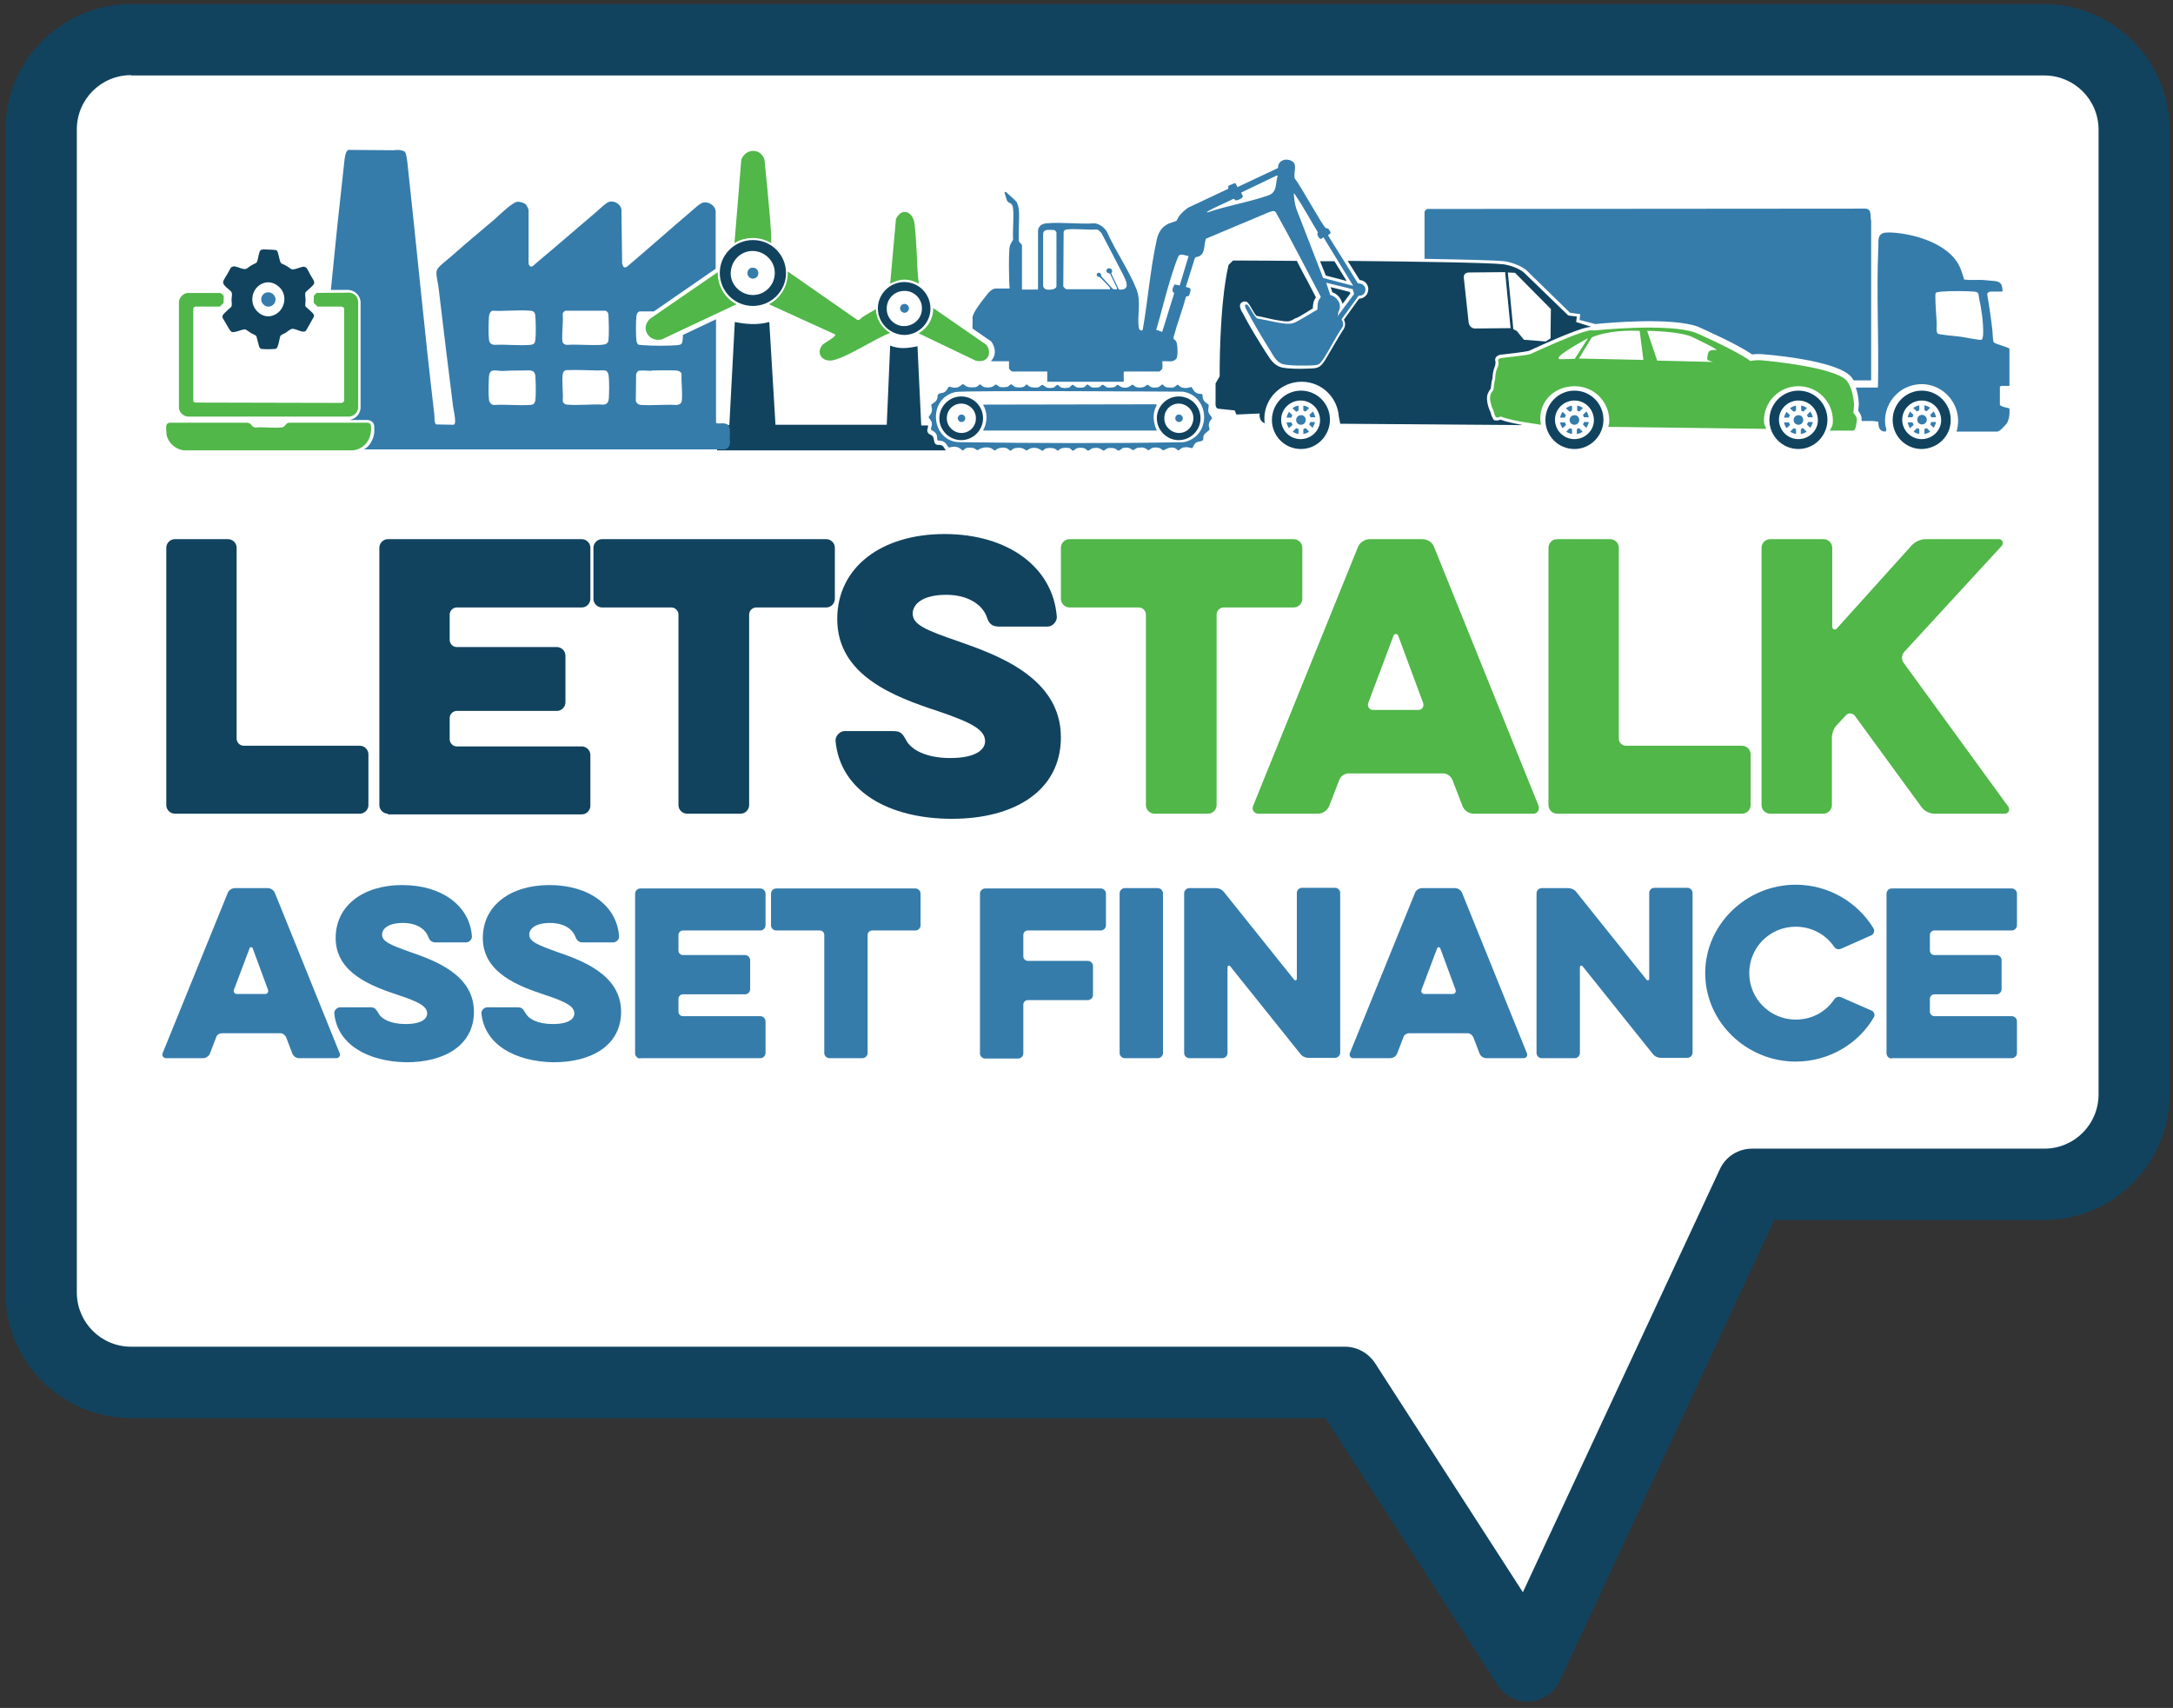 <?xml version="1.0" encoding="utf-8"?>
<!-- Generator: Adobe Illustrator 27.8.0, SVG Export Plug-In . SVG Version: 6.00 Build 0)  -->
<svg version="1.1" id="Layer_1" xmlns="http://www.w3.org/2000/svg" xmlns:xlink="http://www.w3.org/1999/xlink" x="0px" y="0px"
	 viewBox="0 0 636.4 500.2" style="enable-background:new 0 0 636.4 500.2;" xml:space="preserve">
<rect x="0" y="0" width="636.4" height="500.2" fill="#333333" stroke="none"/>
<style type="text/css">
	.st0{fill:#FFFFFF;}
	.st1{fill:#11435F;}
	.st2{fill:#50B748;}
	.st3{fill:#357CAB;}
	.st4{fill:none;stroke:#FFFFFF;stroke-width:0.75;stroke-miterlimit:10;}
</style>
<g>
	<g>
		<path class="st0" d="M598.6,11.6H38.4c-14.5,0-26.3,11.9-26.3,26.3v71.2v211.2v58.1c0,14.5,11.9,26.3,26.3,26.3h355.5l53.5,83
			L513,346.8h85.6c14.5,0,26.3-11.9,26.3-26.3V38C625,23.5,613.1,11.6,598.6,11.6z"/>
		<path class="st1" d="M447.4,498.3c-3.5,0-6.8-1.8-8.8-4.8l-50.4-78.2H38.4c-20.3,0-36.8-16.5-36.8-36.8V38
			c0-20.3,16.5-36.8,36.8-36.8h560.2c20.3,0,36.8,16.5,36.8,36.8v282.5c0,20.3-16.5,36.8-36.8,36.8h-79l-62.8,135
			c-1.6,3.4-4.9,5.7-8.7,6C447.9,498.3,447.6,498.3,447.4,498.3z M38.4,22c-8.8,0-15.9,7.1-15.9,15.9v340.6
			c0,8.8,7.1,15.9,15.9,15.9h355.5c3.5,0,6.8,1.8,8.8,4.8l43.3,67.1l57.7-123.9c1.7-3.7,5.4-6,9.4-6h85.6c8.8,0,15.9-7.1,15.9-15.9
			V38c0-8.8-7.1-15.9-15.9-15.9H38.4z"/>
	</g>
	<g>
		<path class="st1" d="M51.2,238.3c-1.3,0-2.5-1.1-2.5-2.5v-75.4c0-1.3,1.1-2.5,2.5-2.5h15.6c1.3,0,2.5,1.1,2.5,2.5v55.9
			c0,1.1,0.9,2.1,2.1,2.1h34c1.3,0,2.5,1.1,2.5,2.5v14.9c0,1.3-1.1,2.5-2.5,2.5H51.2z"/>
		<path class="st1" d="M113.6,238.3c-1.3,0-2.5-1.1-2.5-2.5v-75.4c0-1.3,1.1-2.5,2.5-2.5h56.8c1.3,0,2.5,1.1,2.5,2.5v15
			c0,1.3-1.1,2.5-2.5,2.5h-36.6c-1.1,0-2.1,0.9-2.1,2.1v7.4c0,1.1,0.9,2.1,2.1,2.1h29.3c1.3,0,2.5,1.1,2.5,2.5v13.7
			c0,1.3-1.1,2.5-2.5,2.5h-29.3c-1.1,0-2.1,0.9-2.1,2.1v6.2c0,1.1,0.9,2.1,2.1,2.1h36.6c1.3,0,2.5,1.1,2.5,2.5v14.9
			c0,1.3-1.1,2.5-2.5,2.5H113.6z"/>
		<path class="st1" d="M176.3,177.9c-1.3,0-2.5-1.1-2.5-2.5v-15c0-1.3,1.1-2.5,2.5-2.5H242c1.3,0,2.5,1.1,2.5,2.5v15
			c0,1.3-1.1,2.5-2.5,2.5h-20.5c-1.1,0-2.1,0.9-2.1,2.1v55.8c0,1.3-1.1,2.5-2.5,2.5h-15.7c-1.3,0-2.5-1.1-2.5-2.5v-55.8
			c0-1.1-0.9-2.1-2.1-2.1H176.3z"/>
		<path class="st1" d="M244.7,217c-0.1-1.4,1.2-2.9,2.7-2.9h13.9c2.4,0,2.9,0.5,4.1,2.7c1.4,2.7,5.7,5.2,12.9,5.2
			c7.7,0,10.2-2.6,10.2-4.9c0-3.4-4-5.5-13.7-8.8c-12.8-4.2-29.6-10.4-29.6-27c0-15.3,13.1-24.9,31.4-24.9
			c18.7,0,31.8,9.8,32.9,24.2c0.1,1.4-1.2,2.9-2.7,2.9h-14.3c-2,0-2.9-0.9-3.5-2.8c-1.2-3.4-5.2-6.5-11.9-6.5c-7,0-9.8,2.8-9.8,5.5
			c0,3.2,3.7,4.8,13.3,8.1c11.1,3.9,30.1,10.5,30.1,28.1c0,15.7-13.6,23.9-31.9,23.9C260.4,239.8,246.1,231.8,244.7,217z"/>
		<path class="st2" d="M313.2,177.9c-1.3,0-2.5-1.1-2.5-2.5v-15c0-1.3,1.1-2.5,2.5-2.5h65.7c1.3,0,2.5,1.1,2.5,2.5v15
			c0,1.3-1.1,2.5-2.5,2.5h-20.5c-1.1,0-2.1,0.9-2.1,2.1v55.8c0,1.3-1.1,2.5-2.5,2.5h-15.7c-1.3,0-2.5-1.1-2.5-2.5v-55.8
			c0-1.1-0.9-2.1-2.1-2.1H313.2z"/>
		<path class="st2" d="M397.7,160.2c0.5-1.3,2-2.3,3.4-2.3h15.5c1.4,0,2.9,0.9,3.4,2.3l30.6,75.8c0.4,1-0.3,2.3-1.5,2.3h-17.5
			c-1.4,0-2.8-0.9-3.3-2.3l-2.9-7.5c-0.4-1.1-1.5-2-2.8-2H395c-1.2,0-2.4,0.8-2.8,2l-2.9,7.5c-0.5,1.3-1.9,2.3-3.3,2.3h-17.5
			c-1.2,0-2-1.2-1.5-2.3L397.7,160.2z M415.5,207.9c1,0,1.6-1,1.3-2l-7.3-19.7c-0.2-0.7-1.2-0.7-1.4,0l-7.4,19.7
			c-0.3,0.9,0.3,2,1.3,2H415.5z"/>
		<path class="st2" d="M456,238.3c-1.3,0-2.5-1.1-2.5-2.5v-75.4c0-1.3,1.1-2.5,2.5-2.5h15.6c1.3,0,2.5,1.1,2.5,2.5v55.9
			c0,1.1,0.9,2.1,2.1,2.1h34c1.3,0,2.5,1.1,2.5,2.5v14.9c0,1.3-1.1,2.5-2.5,2.5H456z"/>
		<path class="st2" d="M518.4,238.3c-1.3,0-2.5-1.1-2.5-2.5v-75.4c0-1.3,1.1-2.5,2.5-2.5h15.7c1.3,0,2.5,1.1,2.5,2.5v23.2
			c0,0.7,0.9,1,1.3,0.5l21.9-24.3c1-1.1,2.6-1.9,4.1-1.9h21.6c0.9,0,1.4,1.1,0.8,1.9l-28.6,31.1c-0.8,0.9-0.9,2.3-0.2,3.2l30.7,42.2
			c0.6,0.8,0,2-1,2h-20.6c-1.5,0-3.1-0.8-3.9-2l-19.5-26.7c-0.6-0.8-2-0.9-2.6-0.1l-2.8,3c-0.8,0.9-1.3,2.4-1.3,3.6v19.7
			c0,1.3-1.1,2.5-2.5,2.5H518.4z"/>
	</g>
	<g>
		<path class="st3" d="M66.7,261.5c0.3-0.8,1.2-1.4,2.1-1.4h9.6c0.9,0,1.8,0.6,2.1,1.4l19,47c0.3,0.6-0.2,1.4-1,1.4H87.6
			c-0.9,0-1.7-0.6-2-1.4l-1.8-4.7c-0.3-0.7-1-1.2-1.7-1.2H65c-0.8,0-1.5,0.5-1.7,1.2l-1.8,4.7c-0.3,0.8-1.2,1.4-2,1.4H48.6
			c-0.8,0-1.2-0.8-1-1.4L66.7,261.5z M77.7,291.1c0.6,0,1-0.6,0.8-1.2L74,277.7c-0.1-0.4-0.8-0.4-0.9,0l-4.6,12.2
			c-0.2,0.6,0.2,1.2,0.8,1.2H77.7z"/>
		<path class="st3" d="M97.9,296.8c-0.1-0.9,0.8-1.8,1.7-1.8h8.6c1.5,0,1.8,0.3,2.6,1.7c0.9,1.7,3.5,3.2,8,3.2
			c4.8,0,6.3-1.6,6.3-3.1c0-2.1-2.5-3.4-8.5-5.4c-7.9-2.6-18.3-6.5-18.3-16.7c0-9.5,8.1-15.5,19.5-15.5c11.6,0,19.8,6.1,20.4,15
			c0.1,0.9-0.8,1.8-1.7,1.8h-8.9c-1.2,0-1.8-0.6-2.2-1.7c-0.8-2.1-3.2-4-7.4-4c-4.3,0-6.1,1.7-6.1,3.4c0,2,2.3,3,8.2,5.1
			c6.9,2.4,18.7,6.5,18.7,17.5c0,9.7-8.4,14.8-19.8,14.8C107.7,310.9,98.8,305.9,97.9,296.8z"/>
		<path class="st3" d="M141,296.8c-0.1-0.9,0.8-1.8,1.7-1.8h8.6c1.5,0,1.8,0.3,2.6,1.7c0.9,1.7,3.5,3.2,8,3.2c4.8,0,6.3-1.6,6.3-3.1
			c0-2.1-2.5-3.4-8.5-5.4c-7.9-2.6-18.3-6.5-18.3-16.7c0-9.5,8.1-15.5,19.5-15.5c11.6,0,19.8,6.1,20.4,15c0.1,0.9-0.8,1.8-1.7,1.8
			h-8.9c-1.2,0-1.8-0.6-2.2-1.7c-0.8-2.1-3.2-4-7.4-4c-4.3,0-6.1,1.7-6.1,3.4c0,2,2.3,3,8.2,5.1c6.9,2.4,18.7,6.5,18.7,17.5
			c0,9.7-8.4,14.8-19.8,14.8C150.8,310.9,141.9,305.9,141,296.8z"/>
		<path class="st3" d="M187.5,310c-0.8,0-1.5-0.7-1.5-1.5v-46.8c0-0.8,0.7-1.5,1.5-1.5h35.2c0.8,0,1.5,0.7,1.5,1.5v9.3
			c0,0.8-0.7,1.5-1.5,1.5H200c-0.7,0-1.3,0.6-1.3,1.3v4.6c0,0.7,0.6,1.3,1.3,1.3h18.2c0.8,0,1.5,0.7,1.5,1.5v8.5
			c0,0.8-0.7,1.5-1.5,1.5H200c-0.7,0-1.3,0.6-1.3,1.3v3.8c0,0.7,0.6,1.3,1.3,1.3h22.7c0.8,0,1.5,0.7,1.5,1.5v9.3
			c0,0.8-0.7,1.5-1.5,1.5H187.5z"/>
		<path class="st3" d="M227.3,272.5c-0.8,0-1.5-0.7-1.5-1.5v-9.3c0-0.8,0.7-1.5,1.5-1.5h40.8c0.8,0,1.5,0.7,1.5,1.5v9.3
			c0,0.8-0.7,1.5-1.5,1.5h-12.7c-0.7,0-1.3,0.6-1.3,1.3v34.6c0,0.8-0.7,1.5-1.5,1.5h-9.7c-0.8,0-1.5-0.7-1.5-1.5v-34.6
			c0-0.7-0.6-1.3-1.3-1.3H227.3z"/>
		<path class="st3" d="M288.5,310c-0.8,0-1.5-0.7-1.5-1.5v-46.8c0-0.8,0.7-1.5,1.5-1.5h33.9c0.8,0,1.5,0.7,1.5,1.5v9.3
			c0,0.8-0.7,1.5-1.5,1.5H301c-0.7,0-1.3,0.6-1.3,1.3v6.3c0,0.7,0.6,1.3,1.3,1.3h17.6c0.8,0,1.5,0.7,1.5,1.5v8.5
			c0,0.8-0.7,1.5-1.5,1.5H301c-0.7,0-1.3,0.6-1.3,1.3v14.3c0,0.8-0.7,1.5-1.5,1.5H288.5z"/>
		<path class="st3" d="M327.9,261.6c0-0.8,0.7-1.5,1.5-1.5h9.7c0.8,0,1.5,0.7,1.5,1.5v46.8c0,0.8-0.7,1.5-1.5,1.5h-9.7
			c-0.8,0-1.5-0.7-1.5-1.5V261.6z"/>
		<path class="st3" d="M359.5,308.4c0,0.8-0.7,1.5-1.5,1.5h-9.7c-0.8,0-1.5-0.7-1.5-1.5v-46.8c0-0.8,0.7-1.5,1.5-1.5h7.7
			c1,0,1.9,0.4,2.5,1.2l20.5,25.6c0.3,0.4,0.8,0.2,0.8-0.3v-25.1c0-0.8,0.7-1.5,1.5-1.5h9.7c0.8,0,1.5,0.7,1.5,1.5v46.8
			c0,0.8-0.7,1.5-1.5,1.5h-7.7c-1,0-1.9-0.4-2.5-1.2l-20.5-25.6c-0.3-0.4-0.8-0.2-0.8,0.3V308.4z"/>
		<path class="st3" d="M414.4,261.5c0.3-0.8,1.2-1.4,2.1-1.4h9.6c0.9,0,1.8,0.6,2.1,1.4l19,47c0.3,0.6-0.2,1.4-1,1.4h-10.9
			c-0.9,0-1.7-0.6-2-1.4l-1.8-4.7c-0.3-0.7-1-1.2-1.7-1.2h-17.1c-0.8,0-1.5,0.5-1.7,1.2l-1.8,4.7c-0.3,0.8-1.2,1.4-2,1.4h-10.9
			c-0.8,0-1.2-0.8-1-1.4L414.4,261.5z M425.5,291.1c0.6,0,1-0.6,0.8-1.2l-4.5-12.2c-0.1-0.4-0.8-0.4-0.9,0l-4.6,12.2
			c-0.2,0.6,0.2,1.2,0.8,1.2H425.5z"/>
		<path class="st3" d="M462.7,308.4c0,0.8-0.7,1.5-1.5,1.5h-9.7c-0.8,0-1.5-0.7-1.5-1.5v-46.8c0-0.8,0.7-1.5,1.5-1.5h7.7
			c1,0,1.9,0.4,2.5,1.2l20.5,25.6c0.3,0.4,0.8,0.2,0.8-0.3v-25.1c0-0.8,0.7-1.5,1.5-1.5h9.7c0.8,0,1.5,0.7,1.5,1.5v46.8
			c0,0.8-0.7,1.5-1.5,1.5h-7.7c-1,0-1.9-0.4-2.5-1.2l-20.5-25.6c-0.3-0.4-0.8-0.2-0.8,0.3V308.4z"/>
		<path class="st3" d="M537.1,292.8c0.5-0.8,1.4-1.1,2.2-0.7l8.9,3.9c0.7,0.3,1,1.3,0.6,1.9c-4.5,7.8-13.2,13-22.9,13
			c-14.4,0-26.5-11.6-26.5-25.9c0-14.3,12.1-25.9,26.5-25.9c9.7,0,18.2,5.2,22.8,12.8c0.4,0.6,0.1,1.7-0.6,2l-8.8,3.9
			c-0.8,0.4-1.7,0.2-2.2-0.6c-2.4-3.5-6.5-5.8-11.2-5.8c-7.5,0-13.6,6-13.6,13.6c0,7.5,6.1,13.6,13.6,13.6
			C530.7,298.6,534.7,296.3,537.1,292.8z"/>
		<path class="st3" d="M554,310c-0.8,0-1.5-0.7-1.5-1.5v-46.8c0-0.8,0.7-1.5,1.5-1.5h35.2c0.8,0,1.5,0.7,1.5,1.5v9.3
			c0,0.8-0.7,1.5-1.5,1.5h-22.7c-0.7,0-1.3,0.6-1.3,1.3v4.6c0,0.7,0.6,1.3,1.3,1.3h18.2c0.8,0,1.5,0.7,1.5,1.5v8.5
			c0,0.8-0.7,1.5-1.5,1.5h-18.2c-0.7,0-1.3,0.6-1.3,1.3v3.8c0,0.7,0.6,1.3,1.3,1.3h22.7c0.8,0,1.5,0.7,1.5,1.5v9.3
			c0,0.8-0.7,1.5-1.5,1.5H554z"/>
	</g>
	<g>
		<path class="st1" d="M562.8,131.5c-4.7,0-8.5-3.8-8.5-8.5c0-4.7,3.8-8.6,8.5-8.6c4.7,0,8.5,3.8,8.5,8.5
			C571.4,127.6,567.6,131.4,562.8,131.5z M562.8,128.6c3.1,0,5.7-2.5,5.7-5.5c0-3.2-2.5-5.8-5.7-5.8c-3.1,0-5.7,2.5-5.7,5.6
			C557.1,126,559.6,128.6,562.8,128.6z"/>
		<path class="st3" d="M564.3,122.9c0,0.8-0.6,1.4-1.4,1.4c-0.8,0-1.4-0.6-1.4-1.4c0-0.8,0.6-1.4,1.4-1.4
			C563.6,121.5,564.3,122.1,564.3,122.9z"/>
		<path class="st3" d="M560.4,121.5c-0.1,0.2-0.2,0.4-0.3,0.7c-0.5,0-0.9,0-1.4,0c0.1-0.6,0.4-1.2,0.7-1.7
			C559.7,120.8,560,121.2,560.4,121.5z"/>
		<path class="st3" d="M567,122.2c-0.5,0-1,0-1.4,0c-0.1-0.2-0.2-0.5-0.3-0.7c0.3-0.3,0.7-0.7,1-1C566.7,121,566.9,121.6,567,122.2z
			"/>
		<path class="st3" d="M559.4,125.4c-0.4-0.6-0.6-1.1-0.7-1.7c0.5,0,1,0,1.4,0c0.1,0.2,0.2,0.4,0.3,0.6c0,0,0,0.1,0,0.2
			C560,124.8,559.7,125.1,559.4,125.4z"/>
		<path class="st3" d="M565.3,124.3c0.1-0.2,0.2-0.4,0.3-0.7c0.5,0,0.9,0,1.4,0c-0.1,0.6-0.4,1.2-0.7,1.7
			C566,125,565.7,124.7,565.3,124.3z"/>
		<path class="st3" d="M562.1,118.7c0,0.5,0,0.9,0,1.3c0,0.1-0.1,0.2-0.1,0.2c-0.2,0-0.4,0.4-0.7,0.2c-0.3-0.3-0.6-0.6-1-0.9
			C560.9,119.1,561.5,118.8,562.1,118.7z"/>
		<path class="st3" d="M565.3,119.4c-0.3,0.3-0.6,0.6-1,1c0,0-0.1,0-0.1,0c-0.2-0.1-0.4-0.1-0.5-0.2c0,0-0.1-0.1-0.1-0.2
			c0-0.4,0-0.9,0-1.3C564.2,118.8,564.8,119.1,565.3,119.4z"/>
		<path class="st3" d="M562.1,127.1c-0.6-0.1-1.2-0.3-1.7-0.7c0.3-0.3,0.7-0.7,1-1c0.2,0.1,0.4,0.1,0.6,0.2c0.1,0,0.1,0.1,0.1,0.1
			C562.1,126.2,562.1,126.7,562.1,127.1z"/>
		<path class="st3" d="M563.6,127.1c0-0.5,0-0.9,0-1.3c0-0.1,0.1-0.1,0.1-0.2c0.2-0.1,0.4-0.2,0.6-0.2c0.3,0.3,0.7,0.7,1,1
			C564.8,126.8,564.2,127,563.6,127.1z"/>
	</g>
	<g>
		<path class="st1" d="M526.7,131.5c-4.7,0-8.5-3.8-8.5-8.5c0-4.7,3.8-8.6,8.5-8.6c4.7,0,8.5,3.8,8.5,8.5
			C535.2,127.6,531.4,131.5,526.7,131.5z M526.7,128.6c3.1,0,5.7-2.5,5.7-5.5c0-3.2-2.5-5.8-5.7-5.8c-3.1,0-5.7,2.5-5.7,5.6
			C521,126,523.5,128.6,526.7,128.6z"/>
		<path class="st3" d="M528.1,123c0,0.8-0.6,1.4-1.4,1.4c-0.8,0-1.4-0.6-1.4-1.4c0-0.8,0.6-1.4,1.4-1.4
			C527.5,121.5,528.1,122.2,528.1,123z"/>
		<path class="st3" d="M524.2,121.6c-0.1,0.2-0.2,0.4-0.3,0.7c-0.5,0-0.9,0-1.4,0c0.1-0.6,0.4-1.2,0.7-1.7
			C523.5,120.9,523.9,121.2,524.2,121.6z"/>
		<path class="st3" d="M530.9,122.2c-0.5,0-1,0-1.4,0c-0.1-0.2-0.2-0.5-0.3-0.7c0.3-0.3,0.7-0.7,1-1
			C530.5,121,530.8,121.6,530.9,122.2z"/>
		<path class="st3" d="M523.2,125.4c-0.4-0.6-0.6-1.1-0.7-1.7c0.5,0,1,0,1.4,0c0.1,0.2,0.2,0.4,0.3,0.6c0,0,0,0.1,0,0.2
			C523.9,124.8,523.6,125.1,523.2,125.4z"/>
		<path class="st3" d="M529.2,124.3c0.1-0.2,0.2-0.4,0.3-0.7c0.5,0,0.9,0,1.4,0c-0.1,0.6-0.4,1.2-0.7,1.7
			C529.9,125,529.5,124.7,529.2,124.3z"/>
		<path class="st3" d="M526,118.8c0,0.5,0,0.9,0,1.3c0,0.1-0.1,0.2-0.1,0.2c-0.2,0-0.4,0.4-0.7,0.2c-0.3-0.3-0.6-0.6-1-0.9
			C524.8,119.1,525.3,118.9,526,118.8z"/>
		<path class="st3" d="M529.2,119.5c-0.3,0.3-0.6,0.6-1,1c0,0-0.1,0-0.1,0c-0.2-0.1-0.4-0.1-0.5-0.2c0,0-0.1-0.1-0.1-0.2
			c0-0.4,0-0.9,0-1.3C528.1,118.8,528.6,119.1,529.2,119.5z"/>
		<path class="st3" d="M526,127.1c-0.6-0.1-1.2-0.3-1.7-0.7c0.3-0.3,0.7-0.7,1-1c0.2,0.1,0.4,0.1,0.6,0.2c0.1,0,0.1,0.1,0.1,0.1
			C526,126.2,526,126.7,526,127.1z"/>
		<path class="st3" d="M527.4,127.1c0-0.5,0-0.9,0-1.3c0-0.1,0.1-0.1,0.1-0.2c0.2-0.1,0.4-0.2,0.6-0.2c0.3,0.3,0.7,0.7,1,1
			C528.6,126.8,528.1,127,527.4,127.1z"/>
	</g>
	<path class="st1" d="M381,131.5c-4.7,0-8.5-3.8-8.5-8.5c0-4.7,3.8-8.6,8.5-8.6c4.7,0,8.5,3.8,8.5,8.5
		C389.5,127.6,385.7,131.5,381,131.5z M380.9,128.6c3.1,0,5.7-2.5,5.7-5.5c0-3.2-2.5-5.8-5.7-5.8c-3.1,0-5.7,2.5-5.7,5.6
		C375.2,126,377.7,128.6,380.9,128.6z"/>
	<path class="st3" d="M382.4,123c0,0.8-0.6,1.4-1.4,1.4c-0.8,0-1.4-0.6-1.4-1.4c0-0.8,0.6-1.4,1.4-1.4
		C381.8,121.5,382.4,122.2,382.4,123z"/>
	<path class="st3" d="M378.5,121.6c-0.1,0.2-0.2,0.4-0.3,0.7c-0.5,0-0.9,0-1.4,0c0.1-0.6,0.4-1.2,0.7-1.7
		C377.8,120.9,378.1,121.2,378.5,121.6z"/>
	<path class="st3" d="M385.2,122.2c-0.5,0-1,0-1.4,0c-0.1-0.2-0.2-0.5-0.3-0.7c0.3-0.3,0.7-0.7,1-1
		C384.8,121,385.1,121.6,385.2,122.2z"/>
	<path class="st3" d="M377.5,125.4c-0.4-0.6-0.6-1.1-0.7-1.7c0.5,0,1,0,1.4,0c0.1,0.2,0.2,0.4,0.3,0.6c0,0,0,0.1,0,0.2
		C378.1,124.8,377.8,125.1,377.5,125.4z"/>
	<path class="st3" d="M383.4,124.3c0.1-0.2,0.2-0.4,0.3-0.7c0.5,0,0.9,0,1.4,0c-0.1,0.6-0.4,1.2-0.7,1.7
		C384.1,125,383.8,124.7,383.4,124.3z"/>
	<path class="st3" d="M380.3,118.8c0,0.5,0,0.9,0,1.3c0,0.1-0.1,0.2-0.1,0.2c-0.2,0-0.4,0.4-0.7,0.2c-0.3-0.3-0.6-0.6-1-0.9
		C379,119.1,379.6,118.9,380.3,118.8z"/>
	<path class="st3" d="M383.4,119.5c-0.3,0.3-0.6,0.6-1,1c0,0-0.1,0-0.1,0c-0.2-0.1-0.4-0.1-0.5-0.2c0,0-0.1-0.1-0.1-0.2
		c0-0.4,0-0.9,0-1.3C382.3,118.8,382.9,119.1,383.4,119.5z"/>
	<path class="st3" d="M380.3,127.1c-0.6-0.1-1.2-0.3-1.7-0.7c0.3-0.3,0.7-0.7,1-1c0.2,0.1,0.4,0.1,0.6,0.2c0.1,0,0.1,0.1,0.1,0.1
		C380.3,126.2,380.3,126.7,380.3,127.1z"/>
	<path class="st3" d="M381.7,127.1c0-0.5,0-0.9,0-1.3c0-0.1,0.1-0.1,0.1-0.2c0.2-0.1,0.4-0.2,0.6-0.2c0.3,0.3,0.7,0.7,1,1
		C382.9,126.8,382.3,127,381.7,127.1z"/>
	<g>
		<path class="st1" d="M461.1,131.5c-4.7,0-8.5-3.8-8.5-8.5c0-4.7,3.8-8.6,8.5-8.6c4.7,0,8.5,3.8,8.5,8.5
			C469.6,127.6,465.8,131.5,461.1,131.5z M461.1,128.6c3.1,0,5.7-2.5,5.7-5.5c0-3.2-2.5-5.8-5.7-5.8c-3.1,0-5.7,2.5-5.7,5.6
			C455.4,126,457.9,128.6,461.1,128.6z"/>
		<path class="st3" d="M462.5,123c0,0.8-0.6,1.4-1.4,1.4c-0.8,0-1.4-0.6-1.4-1.4c0-0.8,0.6-1.4,1.4-1.4
			C461.9,121.5,462.5,122.2,462.5,123z"/>
		<path class="st3" d="M458.6,121.6c-0.1,0.2-0.2,0.4-0.3,0.7c-0.5,0-0.9,0-1.4,0c0.1-0.6,0.4-1.2,0.7-1.7
			C457.9,120.9,458.3,121.2,458.6,121.6z"/>
		<path class="st3" d="M465.3,122.2c-0.5,0-1,0-1.4,0c-0.1-0.2-0.2-0.5-0.3-0.7c0.3-0.3,0.7-0.7,1-1
			C465,121,465.2,121.6,465.3,122.2z"/>
		<path class="st3" d="M457.6,125.4c-0.4-0.6-0.6-1.1-0.7-1.7c0.5,0,1,0,1.4,0c0.1,0.2,0.2,0.4,0.3,0.6c0,0,0,0.1,0,0.2
			C458.3,124.8,458,125.1,457.6,125.4z"/>
		<path class="st3" d="M463.6,124.3c0.1-0.2,0.2-0.4,0.3-0.7c0.5,0,0.9,0,1.4,0c-0.1,0.6-0.4,1.2-0.7,1.7
			C464.3,125,463.9,124.7,463.6,124.3z"/>
		<path class="st3" d="M460.4,118.8c0,0.5,0,0.9,0,1.3c0,0.1-0.1,0.2-0.1,0.2c-0.2,0-0.4,0.4-0.7,0.2c-0.3-0.3-0.6-0.6-1-0.9
			C459.2,119.1,459.7,118.9,460.4,118.8z"/>
		<path class="st3" d="M463.6,119.5c-0.3,0.3-0.6,0.6-1,1c0,0-0.1,0-0.1,0c-0.2-0.1-0.4-0.1-0.5-0.2c0,0-0.1-0.1-0.1-0.2
			c0-0.4,0-0.9,0-1.3C462.5,118.8,463,119.1,463.6,119.5z"/>
		<path class="st3" d="M460.4,127.1c-0.6-0.1-1.2-0.3-1.7-0.7c0.3-0.3,0.7-0.7,1-1c0.2,0.1,0.4,0.1,0.6,0.2c0.1,0,0.1,0.1,0.1,0.1
			C460.4,126.2,460.4,126.7,460.4,127.1z"/>
		<path class="st3" d="M461.8,127.1c0-0.5,0-0.9,0-1.3c0-0.1,0.1-0.1,0.1-0.2c0.2-0.1,0.4-0.2,0.6-0.2c0.3,0.3,0.7,0.7,1,1
			C463,126.8,462.5,127,461.8,127.1z"/>
	</g>
	<path class="st1" d="M447.5,124.4L447.5,124.4C447.5,124.4,447.5,124.4,447.5,124.4C447.5,124.4,447.5,124.4,447.5,124.4z"/>
	<g>
		<path class="st1" d="M275.1,122.5c0-3.5,2.9-6.4,6.4-6.4c3.6,0,6.4,2.9,6.4,6.4c0,3.5-2.9,6.4-6.4,6.4
			C278,128.9,275.1,126,275.1,122.5z M285.8,122.4c0-2.3-2-4.2-4.3-4.2c-2.4,0-4.3,2-4.2,4.4c0,2.3,2,4.2,4.3,4.2
			C284,126.8,285.9,124.8,285.8,122.4z"/>
		<path class="st3" d="M280.5,122.5c0,0.6,0.5,1.1,1.1,1.1c0.6,0,1.1-0.5,1.1-1.1c0-0.6-0.5-1.1-1.1-1.1
			C281,121.4,280.5,121.9,280.5,122.5z"/>
	</g>
	<g>
		<path class="st1" d="M338.8,122.5c0-3.5,2.9-6.4,6.4-6.4c3.6,0,6.4,2.9,6.4,6.4c0,3.5-2.9,6.4-6.4,6.4
			C341.7,128.9,338.8,126,338.8,122.5z M349.5,122.4c0-2.3-2-4.2-4.3-4.2c-2.4,0-4.3,2-4.2,4.4c0,2.3,2,4.2,4.3,4.2
			C347.7,126.8,349.5,124.8,349.5,122.4z"/>
		<path class="st3" d="M344.2,122.5c0,0.6,0.5,1.1,1.1,1.1c0.6,0,1.1-0.5,1.1-1.1c0-0.6-0.5-1.1-1.1-1.1
			C344.6,121.4,344.2,121.9,344.2,122.5z"/>
	</g>
	<path class="st3" d="M338.5,118.4l0.3,0.2c-1.4,2.4-1.1,5.1,0,7.5l-50.9,0c1.3-2.4,1.4-5.2,0-7.6L338.5,118.4z"/>
	<g>
		<path class="st1" d="M80.4,73.2c0.2,0.1,0.1,0,0.3,0c0.1,0,0.3,0.2,0.4,0.2c0.4,0.4,0.7,2.6,1,3.3c0.2,0.5,0.6,0.6,1.1,0.8
			c0.3,0.2,0.6,0.3,0.9,0.5c0.6,0.3,1.1,1,1.8,0.9c0.9-0.1,2.1-0.7,3-0.8c0.2,0,0.4,0,0.4,0.2l0.1-0.1c0,0,0.4,0.3,0.4,0.3
			c0.4,0.5,0.8,1.5,1.1,2c0.2,0.4,1.1,1.7,1.1,2c0,0.1,0,0.4,0,0.6c-0.2,0.4-1.6,1.7-2,2c-0.2,0.2-0.4,0.3-0.6,0.7
			c-0.1,0.5,0.1,1.5,0.1,2.1c0,0.4-0.1,1-0.1,1.4c0,0.6,0.4,0.7,0.7,1c0.1,0.1,0.1,0.1,0.2,0.2c0.4,0.4,1.3,1.1,1.5,1.5
			c0.2,0.3,0.2,0.5,0.1,0.8l-2.2,3.9c-0.3,0.4-0.6,0.5-1.1,0.4c-0.9-0.1-2.1-0.8-2.9-0.8c-0.6,0-1.2,0.6-1.7,0.9
			c-0.1,0.1-0.3,0.2-0.4,0.3c-0.5,0.3-1.1,0.4-1.5,0.9c-0.3,1-0.4,2.1-0.8,3.1c-0.2,0.5-0.4,0.7-0.9,0.7c-0.9,0.1-2.9,0.1-3.7,0
			c-0.8-0.1-0.8-0.8-1-1.4c-0.2-0.8-0.4-1.5-0.6-2.3c-0.2-0.4-1.2-0.7-1.5-0.9c-0.5-0.3-1.1-0.8-1.5-1c-0.2-0.1-0.4-0.2-0.7-0.1
			c-0.8,0.1-1.8,0.6-2.6,0.7c-0.9,0.2-1.1,0-1.6-0.7c-0.7-1.1-1.3-2.3-2-3.4c-0.1-0.4-0.1-0.7,0.2-1c0.3-0.4,1-1,1.5-1.5
			c0.2-0.2,0.5-0.4,0.7-0.6c0.1-0.1,0.2-0.2,0.2-0.3c0.2-0.5,0-1.3,0-1.9c0-0.8,0.4-1.9-0.2-2.5c-0.6-0.6-1.5-1.2-2-1.9
			c-0.4-0.6-0.3-0.9,0-1.5c0.3-0.6,0.7-1.2,1-1.7c0.3-0.5,0.7-1.3,1-1.8c0,0,0.4-0.3,0.4-0.3l0.1,0.1c0-0.2,0.3-0.2,0.5-0.2
			c0.9,0.1,2,0.7,2.9,0.8c0.7,0.1,1.2-0.5,1.8-0.9c0.3-0.2,0.6-0.3,0.9-0.5c0.4-0.2,0.9-0.3,1.1-0.8c0.3-0.7,0.5-2.9,1-3.3
			c0,0,0.3-0.2,0.4-0.2c0.1,0,0.2,0,0.3,0c0,0,0-0.1,0.1-0.1C77.2,73.1,80.2,73.1,80.4,73.2z M81.6,83.9c-3.7-3.2-8.5,0.4-7.6,4.8
			c0.5,2.5,3.1,4.5,5.6,3.8C83.4,91.5,84.6,86.4,81.6,83.9z"/>
		<path class="st3" d="M76.5,87.7c0,1.1,1,2.1,2.1,2.1c1.2,0,2.1-1,2.1-2.1c0-1.1-1-2.1-2.1-2.1C77.4,85.6,76.5,86.5,76.5,87.7z"/>
	</g>
	<path class="st4" d="M469,96.3c0,0-3.6,0.3-5,0.8"/>
	<path class="st1" d="M268.7,101.4c-2.8,0.6-5.3,0.9-8-0.2l-1,23.2h-32.6l0-0.2l-1.8-29.9c-3.6,1-7.1,0.6-10.1,0l-1.6,30.2h-3.6v7.4
		h67.1c-0.2-0.1-0.3-0.3-0.5-0.6c-0.2-0.3-0.4-0.7-0.7-0.8c-0.3-0.2-0.6-0.2-0.9-0.2c-0.4,0-0.9,0-1.2-0.5c-0.2-0.3-0.2-0.7-0.3-1
		c0-0.2,0-0.4-0.1-0.5c-0.1-0.4-0.4-0.8-0.7-0.9c-0.5-0.2-1.5-0.7-1-2c0.1-0.2,0.1-0.5,0.1-0.8h-2L268.7,101.4z"/>
	<path class="st3" d="M354.9,122.3c0-0.2-0.5-0.6-0.8-1.2c-0.5-0.9-0.1-1.7-0.1-2.5c-0.1-0.3-0.8-0.5-1.2-1
		c-0.4-0.4-0.5-0.9-0.6-1.4c0.1-1.3-0.6-0.6-1.5-1c-1.1-0.4-1.3-1.3-1.7-1.8c-0.3-0.2-1.1,0.4-2.2,0.2c-1,0-1.5-0.7-1.8-0.9
		c-0.4-0.2-0.8,1-2.1,0.8c-0.6,0-1.2,0-1.6-0.2c-0.4-0.2-0.6-0.6-0.8-0.7c-0.3-0.1-1,1-2,0.9c-0.9,0.1-1.6-0.1-2-0.6
		c-0.6-0.6-0.8,0.3-1.8,0.5c-0.7,0.2-1.6,0.1-2.1-0.1c-0.5-0.3-0.8-0.8-1.1-0.6c-0.5,0.5-1.5,1-2.4,0.8c-0.9,0-1.5-0.8-1.8-0.8
		c-0.3,0-0.5,0.6-1.1,0.7c-0.5,0.1-1.1,0.1-1.6,0.1c-0.8,0-1.3-0.9-1.7-0.8c-0.3,0-0.5,0.6-1.1,0.7c-0.4,0.1-1.1,0.1-1.6,0.1
		c-0.9,0-1.4-0.9-1.7-0.9c-0.3,0-0.5,0.6-1.1,0.8c-0.5,0.2-1.1,0.1-1.7,0.1c-0.9-0.1-1.3-0.9-1.6-0.8c-0.3,0-0.5,0.6-1.1,0.8
		c-0.4,0.1-1.1,0.2-1.7,0.1c-1.6-0.2-1.1-1.7-2.4-0.3c-0.3,0.3-0.9,0.3-1.5,0.3c-1.1,0.1-1.7-0.8-2.1-0.9c-0.4,0-0.8,0.8-1.7,0.8
		c-0.7,0-1.6,0-2.1-0.3c-0.4-0.2-0.6-0.6-0.8-0.6c-0.3,0-0.5,0.6-1,0.7c-0.5,0.2-1.3,0.2-2,0.1c-0.9,0-1.3-1.1-1.7-0.8
		c-0.3,0.1-0.6,0.6-1,0.7c-0.5,0.1-1.1,0.1-1.7,0.1c-1,0-1.4-1.1-1.9-0.7c-0.6,0.7-1.8,0.9-2.8,0.7c-0.9,0-1.3-0.9-1.6-0.8
		c-0.3,0-0.7,0.8-1.5,0.8c-0.6,0-1.5,0.1-2.1-0.1c-0.7-0.2-1.1-0.8-1.4-0.8c-0.5,0.2-1.1,1-2,1c-1,0.2-1.8-0.4-2.1-0.2
		c-0.3,0.1-0.4,0.8-0.9,1.2c-0.6,0.9-2.3,0.3-2.4,1.4c0,0.6-0.2,1.4-0.8,1.8c-0.4,0.4-0.9,0.6-1,0.8c-0.2,0.3,0.3,1,0.1,1.9
		c-0.1,0.8-0.8,1.4-0.9,1.7c-0.1,0.3,0.4,0.6,0.7,1.2c0.4,0.6,0.2,1.5,0,2c-0.2,0.5,0,0.6,0.5,0.9c0.5,0.2,1.1,0.8,1.2,1.5
		c0.1,0.5,0,1,0.2,1.2c0.2,0.3,1.1,0,1.8,0.5c0.8,0.4,1.1,1.4,1.4,1.6c0.3,0.2,1.2-0.4,2.3-0.1c0.9,0.1,1.4,0.8,1.8,1
		c0.3,0.1,0.5-0.4,0.9-0.6c0.4-0.2,0.7-0.2,1.1-0.2c0.4,0,1.2,0,1.6,0.3c0.4,0.3,0.7,0.5,0.9,0.4c0.9-0.7,2.5-1,3.7-0.6
		c0.7,0.2,1,0.9,1.4,0.7c0.6-0.8,2.7-1.1,3.6-0.5c0.4,0.2,0.6,0.6,0.8,0.6c0.3,0,0.7-0.7,1.6-0.8c1.2-0.2,2.2,0,3,0.7
		c0.4,0.1,0.9-0.6,1.7-0.7c1.3-0.2,2.2,0.2,3,0.8c0.3,0.1,0.6-0.5,1.2-0.7c1-0.2,2.6-0.2,3.2,0.6c0.3,0.3,0.6-0.4,1.3-0.6
		c0.6-0.2,1.5-0.2,2.1-0.1c0.6,0.1,0.9,0.7,1.2,0.8c0.3,0.1,0.7-0.7,1.5-0.8c0.7-0.1,1.6-0.1,2.1,0.2c0.4,0.2,0.6,0.6,0.9,0.6
		c0.4-0.1,1-0.9,2-0.8c1.1-0.2,1.7,0.3,2.5,0.8c0.4-0.1,0.9-0.9,2-0.8c0.9-0.1,1.6,0.2,2,0.6c0.6,0.4,0.8-0.1,1.5-0.5
		c0.3-0.2,0.8-0.2,1.2-0.2c0.9-0.1,1.5,0.6,1.9,0.7c0.5,0.1,0.8-0.8,2-0.7c1-0.2,1.8,0.2,2.4,0.7c0.3,0.2,0.7-0.4,1.2-0.6
		c0.6-0.2,1.5-0.2,2.1,0c0.6,0.1,0.9,0.7,1.2,0.7c0.7-0.3,1.7-1,2.8-0.8c0.9,0,1.3,0.8,1.6,0.8c0.3,0,0.8-0.9,1.9-0.9
		c1.1-0.2,2,0.4,2.2,0.2c0.2-0.1,0.3-0.8,0.8-1.3c0.8-1,2.5-0.2,2.4-1.6c-0.1-1.2,1.2-1.8,1.8-2.4c0.2-0.3-0.4-1.1-0.1-1.9
		c0.1-0.7,0.7-1.2,0.9-1.5L354.9,122.3z M346.7,129.5c-21.8,0.4-43.7,0.3-65.5,0c-8.6,0-9.8-12.9-1.3-14.7
		c3.2-0.5,63.1-0.1,66.5-0.1c7.9,1.2,8.5,12.7,0.7,14.7L346.7,129.5z"/>
	<path class="st1" d="M388.3,80.7l6.1,1.6l-3.6-5.8c-1.4,0-2.9,0-4.2,0L388.3,80.7z"/>
	<path class="st1" d="M393.2,89l2.3-3.1c0,0,0-0.1-0.1-0.1c0-0.1-0.1-0.2-0.1-0.3l-5.6-1.4l0.5,1.5c1.2,0.4,2.1,1.3,2.6,2.4
		C393,88.4,393.1,88.7,393.2,89z"/>
	<path class="st1" d="M391.7,92.5l0.3-1.3C391.8,91.5,390.9,92.5,391.7,92.5z"/>
	<path class="st3" d="M397.7,83l-8.6-13.8c-0.4-0.7,0.5-0.5,0.6-1c0-0.2-0.5-1.1-0.7-1.2c-0.2-0.2-0.5-0.1-0.7-0.2
		c-0.8-0.3-7.7-13-9.1-14.5c-0.5-1.7,1-4.3-1-5.2c-1.8-0.9-4,0-3.9,2.1l-11.9,5.6l-0.6-1.2c-0.2,0-1.8,0.7-2,0.8
		c-0.2,0.2,0,0.7-0.1,0.9L348,60.8c-0.8,0.5-2.1,1.7-2.7,2.5c-0.2,0.3-0.7,1.4-0.8,1.4c-0.2,0.1-1.8,0.6-2.3,0.8
		c-2,1-2.9,2.5-3.4,4.6c-1.9,8.5-2.6,17.7-4.1,26.3c-0.2,0.8-1.1,0.3-1.2-0.5c-0.5-3.7,0.8-7.6-0.7-11.3c-2.2-5.5-6.2-11.2-8.6-16.7
		c-0.8-1.3-2.1-2.3-3.6-2.5c-4.6,0.3-9.7-0.4-14.2,0c-0.8,0.1-1.7,0.4-2.1,1.2c-0.1,0.1-0.3,0.7-0.3,0.8v17.4h-4.7V71.8
		c0-0.2-0.9-0.9-0.9-1.2c-0.2-3,0.2-6.2,0-9.1c-0.1-0.8-0.3-1.7-0.7-2.4c-0.2-0.3-2.9-2.7-3-2.8c-0.2-0.1-0.4-0.1-0.5-0.1
		c-0.1,0.1,0.7,2.6,0.8,2.7c0.5,0.7,1.5,0.4,1.7,2.1c0.3,2.9-0.2,6.3,0,9.2c-0.6,1.1-1,1.4-1.1,2.8c-0.2,3.2-0.1,7.2,0,10.5
		c0,0.2,0.3,1-0.1,1h-3.9c-1.2,0-2.4,1.5-3,2.4c-1.1,1.3-3.5,4.4-3.8,6c0.1,1,0,2.2,0,3.3l5.5,3.8c1.3,1.8,1.4,3.8,0.3,5.3
		c-0.1,0.2-0.3,0.3-0.4,0.5h5.3v2c0,0.3,0.7,1,1,1h10.2v3h22.4v-2.8l0.2-0.2h10.2c0.1,0,0.8-0.6,0.9-0.8c0.1-0.5,0-1.6,0-2.2
		c0.9-0.1,1.9,0.1,2.8,0c0.6-0.1,1.1-0.4,1.4-0.9c0.4-0.8,0.3-4-0.1-4.8c-0.4-1-1.1-0.3-0.7-1.7c1-3.8,2.5-7.6,3.5-11.4
		c0.2-0.4,0.6-0.1,0.9-0.4c0.1-0.1,0.5-1.5,0.5-1.7c0-0.8-1.3-0.7-1.4-0.9l2.6-8.3c0.2-0.6,0.9-0.4,1.4-0.7c1.8-1,1.2-3.5,1.9-5.1
		l18.3-7.7c0.8-0.2,1.4-0.7,2.1-0.1c4.6,8.2,8.8,16.5,13.2,24.8c0,0.3-0.4,0.7-0.6,1c-0.4,1-0.3,1.8-0.4,2.8c-1.7,0.9-3.3,2-5,2.9
		c-1.6,0.9-2.1,1.3-4.1,1.2c-2.7-0.2-5.7-1.1-8.4-1.5c-0.9-0.3-2.5-4-3.1-4.1c-1.2-0.2-0.2,1.5,0.1,2c1.9,3.6,4.4,7.8,6.6,11.3
		c0.9,1.5,1.8,3.3,3.4,4c1.5,0.7,7.4,0.6,9.3,0.5c1.8-0.1,2-0.5,3-1.9c1.9-2.9,3.5-6.3,5.5-9.2c0.5-0.9,0.2-1.6-0.2-2.4l5-6.9
		C400.5,86.8,400.7,82.9,397.7,83z M309.4,83.9c-0.2,1-2.1,1-2.9,0.9c-0.5-0.1-1-0.6-1-1.1l0-15.3c0.1-0.5,0.3-0.9,0.8-1
		c0.4-0.1,2.2-0.1,2.5,0c0.3,0.1,0.7,0.6,0.6,1L309.4,83.9z M327.7,84.8l-2.2-4.6c-0.1-0.3,0.2-0.5,0.2-0.8c0-1.2-2-1.1-1.6,0.2
		c0.1,0.4,0.8,0.4,1,0.6c0.2,0.3,1.4,2.9,1.7,3.5c0.3,0.7,0.8,1.2-0.5,1c-0.1,0-0.3,0-0.4-0.1l-3.3-3.6c-0.2-0.3-0.1-0.8-0.4-1
		c-0.5-0.3-1.1,0-1,0.6c0.1,0.5,0.6,0.4,0.9,0.6c0.3,0.2,2.7,2.7,2.9,3c0.1,0.2,0.2,0.3,0.1,0.5h-12.8c-0.2,0-1-0.7-0.9-1l0.1-15.8
		c0.2-0.5,0.4-0.6,0.9-0.7c2.8-0.3,6,0.2,8.8,0c0.6,0.1,1,0.7,1.4,1.1c1.7,3.3,3.5,6.6,5.2,10c0.5,0.9,2,3.7,2.1,4.6
		C330.3,84.6,329.1,84.9,327.7,84.8z M345.5,83.6l-1.5-0.3c-0.4,0.7-1.1,2.1-0.1,2.5l-3.5,11.3c-0.1,0.2-0.2,0.1-0.3,0
		c-0.5-0.1-1-0.5-1.5-0.4c1.6-5.4,2.9-11,4.6-16.3c0.3-0.8,1.7-5.5,2.2-5.7c0.8-0.4,1.9,0.2,2.7,0.3L345.5,83.6z M371.5,57.2
		c-5.6,2-12.1,3-17.8,5l-0.3-0.1c2.4-1.5,5.2-2.5,7.7-3.8c0.1,0,0.3-0.1,0.4,0c0.1,0,0.1,0.3,0.2,0.3c0.4,0.3,2.3-0.5,2.3-1.1
		l-0.5-1.1l10.4-5l0.3,0.1C373.4,53.8,374.2,56.2,371.5,57.2z M379.6,61c-0.4-1.4-0.6-2.8-0.7-4.3c0.3,0,0.4,0.3,0.5,0.5
		c2.4,3.5,4.4,7.3,6.6,10.9c-0.6,0.4,0.4,1.9,0.8,1.9l0.8-0.5l8.7,14.2l-8.8-2.3L379.6,61z M396.5,86.2l-4.7,6.3
		c-0.9,0,0.1-1,0.3-1.4c1-2-0.5-4.2-2.5-4.7l-1.2-3.6l7.8,1.9C396.2,85.3,396.7,85.8,396.5,86.2z"/>
	<g>
		<path class="st2" d="M260.7,97.5c-2.4-1.4-4.1-4-4.2-7c-0.4,0.3-0.9,0.6-1.5,0.9c-1.2,0.7-2.6,1.5-3.1,2.1l-0.1,0.1l-0.7,0.1
			l-20.4-14.2c0,0.2,0,0.3,0,0.5c0,3.9-2.2,7.4-5.5,9.1l19.3,8.8l0.1,0.1l0,0.2c-0.1,0.3-0.6,0.7-2.3,1.8c-0.7,0.4-1.4,0.9-1.5,1.1
			c-0.8,1-1,2.2-0.4,3.2c0.7,1.1,2.1,1.5,3.6,1.2c2.8-0.7,6.2-2.6,9.5-4.4C255.9,99.8,258.4,98.4,260.7,97.5z"/>
		<path class="st2" d="M288.9,101l-15.6-10.8c0,0.1,0,0.1,0,0.2c0,3.1-1.7,5.8-4.3,7.2l16.7,8c1.5,0.4,2.8,0.1,3.5-0.9
			C289.9,103.7,289.8,102.3,288.9,101z"/>
		<path class="st2" d="M225.6,65.2l0-0.3c-0.5-6-1.1-12.1-1.7-18.1c-0.5-1.6-1.7-2.6-3.2-2.6c-1.3-0.1-3,0.8-3.6,2.6l-2,24.4
			c1.6-1,3.5-1.5,5.4-1.5c0,0,0,0,0,0c2,0,3.8,0.6,5.4,1.5c-0.1-1-0.1-2.1-0.1-3.2C225.7,66.9,225.7,66,225.6,65.2z"/>
		<path class="st2" d="M267.8,65.3c-0.3-1.8-1.3-3-2.5-3.2c-1.2-0.2-2.2,0.6-2.9,2l-1.7,19c1.3-0.7,2.7-1.2,4.2-1.2c0,0,0,0,0,0
			c1.6,0,3,0.5,4.2,1.2c-0.4-2.8-0.5-5.7-0.6-8.5C268.3,71.5,268.2,68.3,267.8,65.3z"/>
		<path class="st2" d="M189.6,97.8c0.8,1.4,2.5,2,4.2,1.6l21.9-10.3c-3.3-1.7-5.5-5.2-5.5-9.2c0-0.1,0-0.1,0-0.2l-19.9,13.7
			C189,94.7,188.7,96.4,189.6,97.8z"/>
	</g>
	<g>
		<path class="st3" d="M107.7,123c0.9,0.1,1.6,0.6,1.8,1.3c0.2,0.6,0.1,2.4,0.1,2.4c-0.1,1.4-0.9,3.1-1.9,4.1
			c-0.3,0.3-0.7,0.6-1.1,0.8l105.5,0c1.1-0.1,1.7-1,1.7-2.1c0-0.3-0.1-0.6-0.1-0.9c0-1.1,0.3-3.2-0.4-4.1c-0.2-0.3-0.8-0.4-1.2-0.5
			c-0.5-0.1-2.2,0.2-2.4-0.2l0-30.3l-9.7,4.6c0,0.6,0,1.1-0.1,1.6c-0.1,1.2-0.6,1.3-1.7,1.4c-2.7,0.2-6.8,0.2-9.6,0
			c-0.3,0-1.5-0.1-1.7-0.2c-0.2-0.2-0.5-0.8-0.5-1.1c-0.2-1.5-0.2-5.8,0-7.3c0.1-0.6,0.3-1.1,0.9-1.3l4.2,0l18.1-12.5l0-16.9
			c-0.2-1.6-2-2.8-3.6-2.5c-1,0.2-2.9,2-3.7,2.7c-5.9,5-11.6,10.1-17.5,15.1c-1,0.8-2.1,2.3-2.6,0L182,61.3
			c-0.3-1.6-2.1-2.6-3.6-2.2c-1,0.3-2.9,2.2-3.7,2.9c-5.8,4.9-11.6,10-17.5,14.9c-0.8,0.6-1.7,2.1-2.4,0.4l0-15.8
			c0-0.3-0.6-1.5-0.9-1.7c-0.4-0.4-1.8-0.8-2.4-0.7c-1.4,0.1-5.3,3.9-6.5,5c-4.4,3.7-8.8,7.4-13.1,11.2c-0.9,0.8-3.5,2.7-3.9,3.7
			c-0.5,1.2,0.2,3.5,0.4,4.9c1.4,11.7,2.8,23.5,4.3,35.2c0.2,1.4,0.6,2.9,0.6,4.3c0,0.4-0.1,0.8-0.4,1l-5.1-0.1
			c-0.7-0.2-0.5-2.2-0.6-2.9c-2.9-24.6-5.2-49.3-7.9-73.9c-0.1-0.6-0.3-2.6-0.7-3c-0.3-0.4-1.6-0.6-2.1-0.6c-0.5,0-0.9,0.1-1.3,0.1
			L102,43.9c-0.9,0.4-1.1,2.8-1.2,3.8c-1.4,12.4-2.7,24.8-3.9,37.2c0.5,0,1,0,1.5,0c1.2,0,2.5,0,3.7,0c1.9,0.2,3.3,1.6,3.5,3.4
			l0,31.2c-0.1,1.8-1.5,3.2-3.2,3.5 M143.2,92.7c0.1-0.7,0.3-1.4,1-1.7c3.6,0.2,7.5-0.3,11.1,0c1.2,0.1,1.4,0.6,1.5,1.7
			c0.1,1.7,0.2,5.1,0,6.7c-0.1,1.1-0.4,1.5-1.5,1.6c-3.4,0.3-7.1-0.2-10.5,0c-1-0.1-1.5-0.6-1.6-1.6C143,97.9,143.1,94.3,143.2,92.7
			z M156.8,117.2c0,0.2-0.3,0.9-0.5,1.1c-0.2,0.2-0.9,0.3-1.2,0.3c-3.4,0.2-7-0.2-10.4,0c-0.9,0-1.4-0.8-1.5-1.6
			c-0.2-1.5-0.1-5.2,0-6.7c0.1-0.8,0.3-1.7,1.3-1.8c0.9-0.1,2.5,0.3,3.5,0.1c1.8-0.1,3.7-0.1,5.5-0.1c1.6,0,3.1-0.4,3.3,1.7
			C156.9,111.7,157,115.6,156.8,117.2z M164.8,92c0-0.5,0.4-0.8,0.8-1l11.7,0c0.8,0.3,0.9,0.8,0.9,1.5c0.1,1.7,0.2,5.4,0,7.1
			c-0.1,1.2-1.1,1.3-2.1,1.4c-3.3,0.2-6.8-0.2-10,0c-0.7,0-1.3-0.4-1.4-1.1C164.5,97.5,165,94.5,164.8,92z M178.3,116.8
			c-0.1,0.9-0.5,1.6-1.5,1.7c-3.5-0.2-7.3,0.3-10.8,0c-0.7-0.1-1.1-0.5-1.2-1.1c0.2-2.5-0.3-5.4,0-7.8c0.1-0.6,0.4-1.1,1-1.2
			c3.1-0.1,6.1,0,9.2,0.1c0.7,0,1.5-0.1,2.2,0c0.6,0.1,0.9,0.7,1,1.2C178.5,111.4,178.4,115.2,178.3,116.8z M199.7,117.2
			c-0.1,1-0.6,1.2-1.5,1.4c-3.4-0.2-7,0.2-10.4,0c-0.9-0.1-1.3-0.4-1.6-1.2l0.1-7.9c0.2-0.3,0.4-0.9,0.8-0.9c0.9-0.2,2.5,0,3.5,0
			c0.2,0,0.4-0.1,0.5-0.1c2.3,0,4.7-0.1,6.9,0c0.6,0,1.6,0.4,1.6,1.1C199.5,112,199.9,114.8,199.7,117.2z"/>
	</g>
	<g>
		<path class="st1" d="M210.8,79.9c0-5.3,4.4-9.6,9.7-9.6c5.4,0,9.7,4.3,9.7,9.7c0,5.3-4.4,9.6-9.7,9.6
			C215.1,89.6,210.8,85.3,210.8,79.9z M226.9,79.8c0-3.4-3-6.3-6.5-6.3c-3.6,0-6.4,3-6.4,6.6c0,3.4,3,6.3,6.5,6.3
			C224.1,86.4,227,83.4,226.9,79.8z"/>
		<path class="st3" d="M218.9,80c0,0.9,0.7,1.6,1.6,1.6c0.9,0,1.6-0.7,1.6-1.6c0-0.9-0.7-1.6-1.6-1.6
			C219.6,78.3,218.9,79.1,218.9,80z"/>
	</g>
	<g>
		<path class="st1" d="M257.1,90.3c0-4.2,3.5-7.7,7.7-7.7c4.3,0,7.7,3.5,7.7,7.8c0,4.2-3.5,7.7-7.7,7.7
			C260.6,98,257.1,94.6,257.1,90.3z M270,90.2c0-2.8-2.4-5.1-5.2-5c-2.9,0-5.2,2.4-5.1,5.3c0,2.8,2.4,5.1,5.2,5
			C267.8,95.4,270.1,93.1,270,90.2z"/>
		<path class="st3" d="M263.6,90.3c0,0.7,0.6,1.3,1.3,1.3c0.7,0,1.3-0.6,1.3-1.3c0-0.7-0.6-1.3-1.3-1.3
			C264.2,89,263.6,89.6,263.6,90.3z"/>
	</g>
	<path class="st2" d="M54.9,85.8l9.7,0c0.2,0.2,0.9,0.6,0.9,0.9c0.1,0.6-0.1,1.4,0,2l-1.1,1.1l-7.1,0c-0.3,0-0.6,0.2-0.7,0.6l0,27.1
		l0.4,0.4l43,0.1c0.4,0,0.7-0.3,0.8-0.7l0-26.9c-0.1-0.3-0.3-0.5-0.7-0.6l-7.1,0l-1.1-1.1l0-2.1l0.8-0.8c3.2-0.1,6.4,0,9.6-0.1
		c1.4,0.1,2.5,1.2,2.6,2.6l0,31.1c-0.1,1.3-1.1,2.4-2.5,2.6H54.9c-1.3-0.2-2.4-1.2-2.5-2.6l0-31.1C52.6,87,53.6,86,54.9,85.8z"/>
	<path class="st2" d="M106.9,130.2c-1,1-2.3,1.6-3.7,1.7l-49.2,0c-2.5-0.2-4.7-2.1-5.2-4.5c-0.1-0.6-0.2-2.1-0.1-2.8
		c0.1-0.4,0.5-0.8,1-0.8l22.7,0c1.4,0.1,1.1,1.2,2.3,1.4c2.5-0.2,5.3,0.2,7.7,0c1.3-0.1,1.1-1.4,2.4-1.4l22.9,0
		c0.4,0,0.8,0.3,0.9,0.7c0.1,0.3,0.1,1.7,0,2.1C108.5,127.9,107.8,129.3,106.9,130.2z"/>
	<path class="st3" d="M546.3,61.1l-128.3,0.1c-0.5,0.2-0.9,0.7-0.8,1.2v13.4c11,0.2,20.5,0.4,23.3,0.7c0.2,0,4.1,0.6,6.6,2.7
		l12.7,12.4l3,0.4l-0.2,1.7c1.1,0.3,3,0.8,4.6,1.2c4.2-0.4,22-2,29.9,0.7c1.3,0.6,11.8,5.2,16,8.2c0.8-0.1,2.1-0.2,3.8,0
		c3.8,0.3,23,2.2,25.7,7.2c0.1,0.1,0.2,0.3,0.3,0.4h5.1l0-46.7C547.6,63.5,548.4,61.2,546.3,61.1z"/>
	<path class="st1" d="M439.4,122.9c-0.4,0.2-1,0.3-1.6,0.2l-0.3-0.1l-0.2-0.3c-0.1-0.2-0.6-1-0.7-1.8c-0.4-0.8-1.7-3.8-0.8-5.8
		c0.1-0.1,0.3-0.7,0.8-1.3c0.1-0.9,0.2-2.2,0.5-3c0-0.5,0.1-2.2,0.8-3.8c0-0.2,0.1-0.7,0.1-1c-0.1-0.3-0.2-0.7,0-1.2
		c0.2-0.3,0.5-0.7,1.3-0.9c3.7-0.4,7.8-0.9,8.6-1.2c2.1-1,13.3-6.1,16.9-6.8l1.2-0.2l-4.4-1.4l0.2-1.6l-2.5-0.3l-12.9-12.5
		c-2.3-2-6.1-2.5-6.1-2.5c-4.6-0.5-26.1-0.8-45.6-1l3.5,5.6c1,0.1,1.8,0.6,2.2,1.4c0.5,0.9,0.4,1.9-0.1,2.8
		c-0.5,0.8-1.3,1.2-2.3,1.3l-4.4,6.1c0.3,0.7,0.6,1.7-0.1,2.8c-1,1.5-1.9,3.1-2.8,4.6c-0.9,1.5-1.8,3.1-2.7,4.6
		c-1,1.4-1.5,2.2-3.7,2.3c-0.4,0-1.8,0.1-3.5,0.1c-2.3,0-5.1-0.1-6.3-0.7c-1.7-0.8-2.6-2.3-3.5-3.7l-0.4-0.6
		c-1.9-3-4.7-7.5-6.7-11.4l-0.1-0.1c-0.4-0.8-1-1.9-0.4-2.7c0.2-0.2,0.6-0.6,1.4-0.5c0.6,0.1,1,0.7,1.8,2.1c0.3,0.5,1,1.8,1.4,2.1
		c1,0.2,2.2,0.4,3.3,0.7c1.6,0.4,3.3,0.7,4.9,0.9c1.5,0.1,1.9-0.1,3-0.8L380,93c0.8-0.4,1.6-0.9,2.4-1.4c0.7-0.4,1.4-0.9,2.1-1.3
		c0-0.1,0-0.1,0-0.2c0-0.7,0.1-1.5,0.5-2.4c0.1-0.2,0.3-0.4,0.4-0.6c0,0,0,0,0,0c-0.9-1.8-1.9-3.6-2.8-5.4l-0.2-0.3
		c-0.9-1.6-1.7-3.3-2.6-5c-10.8-0.1-18.7-0.1-18.7-0.1l-1.3,1.3c-2.8,12-2.6,32.6-2.6,32.6l-1.2,2.1v5.4c-0.2,2,0.8,2,0.8,2l4.8,0.5
		l0.5,1.2l6.8-0.3c-0.2,2.5,1.5,2.8,1.5,2.8c-0.1-0.6-0.1-1.2-0.1-1.8c0.3-5.8,5.1-10.3,10.9-10.3c5.8,0,10.5,4.5,10.9,10.2
		c0.4,1.9,0.4,2.1,0.4,2.1l53.4,0.4C444,124.1,441.3,123.6,439.4,122.9z M370.1,123.5c0,0,0-0.1,0-0.1
		C370.1,123.6,370.1,123.6,370.1,123.5z M443.7,79.9l10.5,10.6l-0.1,8.6l-1.4,0.9l-6.4-0.5l-2.1-2.6l-1-0.5l-1.6-16.6L443.7,79.9z
		 M430.1,94.3l-1.4-13c0,0-0.2-1.4,1.4-1.5l10.7-0.1l1.6,16.4l-10.2,0.1C432.1,96.2,430.4,96.4,430.1,94.3z"/>
	<path class="st3" d="M588.5,119.6c-0.6-0.2-2.7-0.5-2.8-1.1l0-5.2c0-0.1,0.4-0.3,0.4-0.3h2.4v-10.9c-0.8-0.6-4.2-1.3-4.6-1.9
		c-0.3-0.4-0.3-2.8-0.4-3.5c-0.4-3.5-0.9-7-1.5-10.4c-0.1-0.6,0.6-0.9,1-0.9h3.3c0.4,0,0-1.7-0.1-1.9c-0.4-0.9-1.2-1.1-2.1-1.2
		c-1-0.1-2.3-0.2-3.3-0.3c-1.6-0.1-3.7,0.1-5.2-0.1c-0.2,0-0.3,0-0.4-0.1c-0.5-1.8-1-3.4-2-5c-3.5-5.4-11.7-8-17.9-8.6
		c-0.9-0.1-2.7-0.2-3.6,0c-2,0.6-1.5,2.6-1.6,4.2c-0.6,13.5,0.2,27.2-0.1,40.7l-0.1,0.4l-6.4,0c0.4,1.2,0.8,2.7,0.9,4.8l0,0.1
		l-0.2,1.9c0.4,0.5,0.9,1.3,1,2.1l0,0.1l0,0.1c0,0.2,0,0.5,0,0.7c1.1,0,2.2,0,3.3,0l1.6,0.2c0,1.1,0.1,2.4,1.3,2.8
		c1.8,0.5,0.7-1.2,0.7-2.3c-0.4-4.6,2.5-9.2,6.9-10.8c8.4-3.1,16.5,4.7,14,13.2h11.9c0.8,0,2.4-1.9,2.9-2.5
		C588.5,122.5,588.6,121.1,588.5,119.6z M580.8,97.7c0,0.4-0.1,1.7-0.5,1.8c-0.6,0.2-5.2-0.8-6.2-0.9c-0.9-0.1-6.4-0.6-6.6-0.9
		c-0.5-0.5-0.3-2.1-0.3-2.8c-0.1-2.7-0.4-5.5-0.4-8.2c0-0.3,0-0.8,0.2-1c0.1-0.1,1.4-0.3,1.6-0.3c2.7-0.2,6.8-0.2,9.5,0
		c1.5,0.1,1.3,0.6,1.5,1.9C580.3,90.3,580.9,94.7,580.8,97.7z"/>
	<path class="st2" d="M465.7,96.3L465.7,96.3 M465.1,96.8l0,0.1l-0.1,0c-3.7,0.7-16.6,6.7-16.8,6.8c-1.3,0.4-8.4,1.1-8.7,1.2
		c-0.4,0.1-0.6,0.2-0.7,0.4c-0.1,0.2,0,0.5,0,0.5c0.2,0.6-0.1,1.5-0.1,1.6c-0.9,1.7-0.8,3.6-0.8,3.6l0,0l0,0
		c-0.3,0.7-0.5,3.1-0.5,3.1l0,0.1l0,0c-0.6,0.6-0.8,1.2-0.8,1.2c-0.8,1.8,0.9,5.1,0.9,5.1l0,0.1c0.1,0.7,0.5,1.4,0.6,1.6
		c0.6,0.2,1.3-0.2,1.3-0.2l0.1,0l0.1,0c2,0.8,5.3,1.4,7.2,1.7l4.5,0.7c-0.1-0.6-0.2-1.2-0.2-1.8c0-5.6,4.5-9.5,10.1-9.5
		c5.6,0,10.1,4.5,10.1,10.1c0,0.8-0.1,1-0.3,1.8l46.3,0.6c-0.4-1.1-0.7-1.1-0.7-2.4c0-5.6,4.5-10.1,10.1-10.1
		c5.6,0,10.1,4.5,10.1,10.1c0,1.5-0.3,1.6-0.9,2.9h6.9c0.7-0.1,1-2.2,1-3.5c-0.1-0.7-1-1.7-1-1.7l0,0l0.2-2.4
		c-0.3-4.5-1.8-6.5-1.8-6.5c-2.2-4.4-24.3-6.4-24.5-6.4c-2.3-0.3-3.9,0.1-3.9,0.1l-0.1,0l-0.1,0c-3.8-2.9-16-8.3-16.1-8.3
		c-8.4-2.9-29.6-0.6-29.8-0.6l-0.1,0l-0.1-0.1 M456.9,105.2L456.9,105.2c-0.2,0-0.4-0.1-0.4-0.3c-0.1-0.2,0.2-0.5,0.2-0.5
		c1.1-1.4,7.7-5,7.9-5.1l0.5-0.3l-3.9,6.1L456.9,105.2z M462.4,105l3.8-6.2l0,0c0,0,4.6-2.3,13.9-1.9l0.1,0l1.1,8.5L462.4,105z
		 M502.3,102.5c0,0-1.7-0.2-2,0.8l0,0c-0.1,0.4-0.5,1.6-0.2,2.1l0,0l0,0c0,0,0.1,0.1,0.6,0.3l1,0.3l-16.4-0.4l0-0.1l-2.9-8.6l0.2,0
		c0.4,0,9.3,0.1,13,1.8c0.2,0.1,6.1,2.9,6.8,3.5l0.4,0.3L502.3,102.5z"/>
</g>
</svg>
